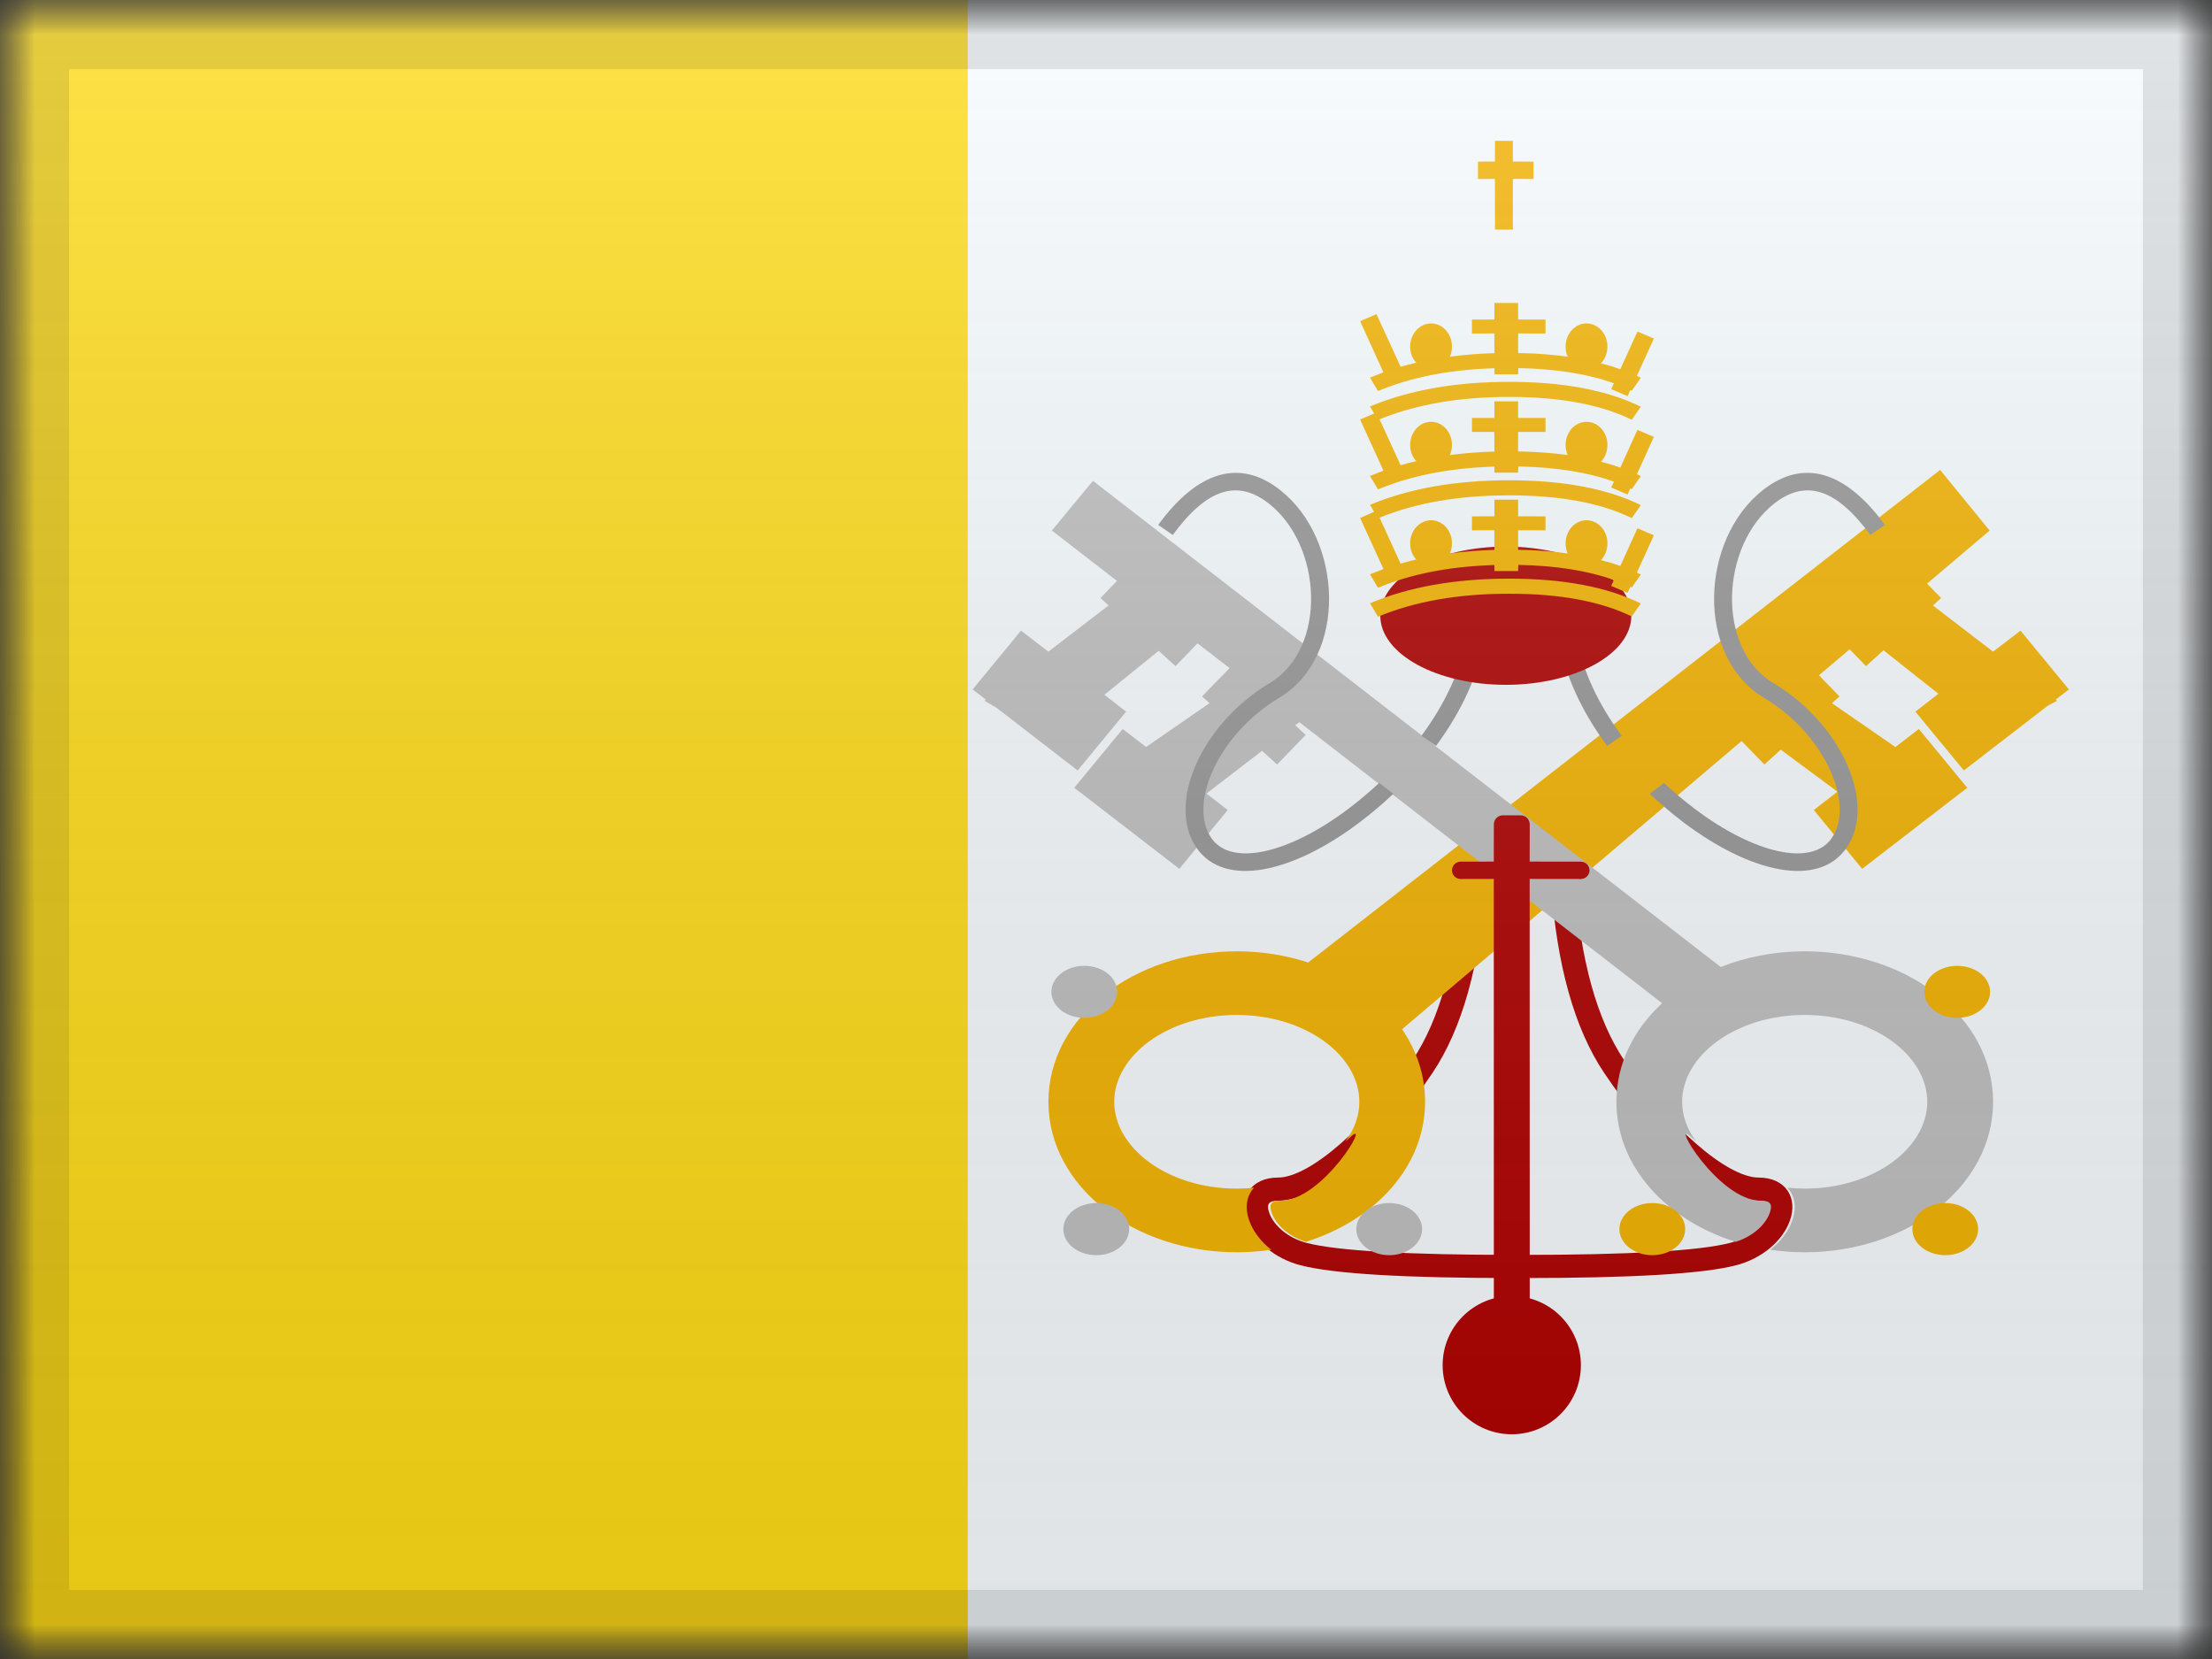 <?xml version="1.0" encoding="UTF-8"?>
<svg width="32px" height="24px" viewBox="0 0 32 24" version="1.1" xmlns="http://www.w3.org/2000/svg" xmlns:xlink="http://www.w3.org/1999/xlink">
    <rect x="0" y="0" width="32" height="24" fill="#333333" stroke="none"/>
    <title>VAT</title>
    <defs>
        <rect id="path-1" x="0" y="0" width="32" height="24"></rect>
        <rect id="path-3" x="0" y="0" width="32" height="24"></rect>
        <linearGradient x1="50%" y1="100%" x2="50%" y2="0%" id="linearGradient-5">
            <stop stop-color="#000000" stop-opacity="0.3" offset="2.421%"></stop>
            <stop stop-color="#FFFFFF" stop-opacity="0.7" offset="100%"></stop>
        </linearGradient>
        <rect id="path-6" x="0" y="0" width="32" height="24"></rect>
    </defs>
    <g id="Flagpack" stroke="none" stroke-width="1" fill="none" fill-rule="evenodd">
        <g id="Flagpack---L-(32×24)" transform="translate(-320, -1096)">
            <g id="VAT" transform="translate(320, 1096)">
                <mask id="mask-2" fill="white">
                    <use xlink:href="#path-1"></use>
                </mask>
                <g id="drop-shadow"></g>
                <g id="country" mask="url(#mask-2)">
                    <g id="flag">
                        <mask id="mask-4" fill="white">
                            <use xlink:href="#path-3"></use>
                        </mask>
                        <g id="mask"></g>
                        <g id="contents" mask="url(#mask-4)">
                            <rect id="base" fill="#F7FCFF" x="0" y="0" width="32" height="24"></rect>
                            <rect id="left" fill="#FFDC17" x="0" y="0" width="14" height="24"></rect>
                            <g id="mark" transform="translate(12, 2)">
                                <path d="M13.162,10.751 L13.507,10.774 C13.424,11.959 13.17,12.875 12.737,13.522 C12.04,14.564 11.12,15.37 10.504,15.37 C10.364,15.37 10.332,15.422 10.378,15.55 C10.444,15.733 10.651,15.912 10.918,15.981 C11.362,16.095 12.371,16.154 13.929,16.154 L13.929,16.489 C12.34,16.489 11.312,16.429 10.829,16.304 C10.453,16.208 10.155,15.95 10.051,15.66 C9.931,15.326 10.113,15.035 10.504,15.035 C10.962,15.035 11.81,14.292 12.447,13.34 C12.843,12.748 13.083,11.885 13.162,10.751 Z" id="Path-286" fill="#AF0100" fill-rule="nonzero" transform="translate(11.972, 13.62) scale(-1, 1) translate(-11.972, -13.62)"></path>
                                <path d="M9.147,10.751 L9.492,10.774 C9.41,11.959 9.155,12.875 8.723,13.522 C8.025,14.564 7.105,15.37 6.49,15.37 C6.35,15.37 6.317,15.422 6.363,15.55 C6.429,15.733 6.636,15.912 6.903,15.981 C7.347,16.095 8.356,16.154 9.914,16.154 L9.914,16.489 C8.325,16.489 7.298,16.429 6.814,16.304 C6.439,16.208 6.141,15.95 6.037,15.66 C5.916,15.326 6.098,15.035 6.49,15.035 C6.947,15.035 7.795,14.292 8.432,13.34 C8.828,12.748 9.068,11.885 9.147,10.751 Z" id="Path-286" fill="#AF0100" fill-rule="nonzero"></path>
                                <g id="left" transform="translate(3.124, 2.939)">
                                    <path d="M12.943,1.859 L13.659,2.736 L12.754,3.504 L12.957,3.713 L12.838,3.82 L13.709,4.488 L14.106,4.184 L14.806,5.035 L14.614,5.182 L14.635,5.198 L14.495,5.274 L13.286,6.207 L12.585,5.356 L12.918,5.097 L12.123,4.468 L11.871,4.698 L11.634,4.454 L11.19,4.83 L11.487,5.136 L11.378,5.234 L12.296,5.868 L12.635,5.607 L13.336,6.458 L13.248,6.525 L13.228,6.54 L11.815,7.63 L11.115,6.779 L11.458,6.514 L10.637,5.906 L10.401,6.121 L10.071,5.781 L5.159,9.951 C5.371,10.26 5.492,10.616 5.492,11 C5.492,11.938 4.769,12.712 3.768,13.026 C3.524,12.951 3.337,12.782 3.275,12.611 C3.229,12.483 3.262,12.431 3.402,12.431 C4.017,12.431 4.729,11.214 4.412,11.509 C4.387,11.532 4.362,11.555 4.336,11.578 C4.468,11.402 4.541,11.205 4.541,11 C4.541,10.334 3.768,9.744 2.768,9.744 C1.767,9.744 0.995,10.334 0.995,11 C0.995,11.666 1.767,12.256 2.768,12.256 C2.853,12.256 2.936,12.252 3.018,12.243 C2.909,12.358 2.881,12.532 2.949,12.721 C3.005,12.877 3.117,13.024 3.267,13.141 C3.106,13.164 2.938,13.177 2.768,13.177 C1.284,13.177 0.043,12.229 0.043,11 C0.043,9.771 1.284,8.823 2.768,8.823 C3.132,8.823 3.481,8.88 3.801,8.985 L12.943,1.859 Z" id="Combined-Shape" fill="#F4B300" fill-rule="nonzero"></path>
                                    <path d="M0.562,9.786 C0.825,9.786 1.038,9.617 1.038,9.409 C1.038,9.201 0.825,9.033 0.562,9.033 C0.299,9.033 0.086,9.201 0.086,9.409 C0.086,9.617 0.299,9.786 0.562,9.786 Z M0.735,13.219 C0.998,13.219 1.211,13.05 1.211,12.842 C1.211,12.634 0.998,12.465 0.735,12.465 C0.472,12.465 0.259,12.634 0.259,12.842 C0.259,13.05 0.472,13.219 0.735,13.219 Z M4.973,13.219 C5.236,13.219 5.449,13.05 5.449,12.842 C5.449,12.634 5.236,12.465 4.973,12.465 C4.71,12.465 4.497,12.634 4.497,12.842 C4.497,13.05 4.71,13.219 4.973,13.219 Z" id="Combined-Shape" fill="#BFBFBF"></path>
                                </g>
                                <g id="right" transform="translate(8.876, 10.94) scale(-1, 1) translate(-8.876, -10.94)translate(0.876, 4.939)">
                                    <path d="M13.065,0.017 L13.659,0.736 L12.717,1.465 L12.957,1.713 L12.838,1.819 L13.71,2.488 L14.106,2.184 L14.806,3.035 L14.614,3.181 L14.635,3.198 L14.456,3.303 L13.286,4.207 L12.585,3.356 L12.899,3.112 L12.114,2.476 L11.871,2.698 L11.552,2.368 L11.089,2.726 L11.487,3.136 L11.378,3.233 L12.296,3.867 L12.635,3.607 L13.336,4.458 L13.247,4.525 L13.208,4.555 L11.815,5.63 L11.115,4.779 L11.422,4.541 L10.618,3.922 L10.401,4.121 L9.987,3.693 L10.139,3.553 L10.08,3.508 L4.831,7.574 C5.241,7.952 5.492,8.448 5.492,9 C5.492,9.938 4.769,10.712 3.768,11.026 C3.524,10.951 3.337,10.782 3.275,10.611 C3.229,10.483 3.262,10.431 3.402,10.431 C4.017,10.431 4.729,9.214 4.412,9.509 C4.387,9.532 4.362,9.555 4.337,9.577 C4.468,9.401 4.541,9.204 4.541,9 C4.541,8.334 3.768,7.744 2.768,7.744 C1.767,7.744 0.995,8.334 0.995,9 C0.995,9.666 1.767,10.256 2.768,10.256 C2.853,10.256 2.936,10.252 3.018,10.243 C2.909,10.357 2.881,10.532 2.949,10.721 C3.005,10.877 3.117,11.024 3.267,11.141 C3.106,11.164 2.938,11.177 2.768,11.177 C1.284,11.177 0.043,10.229 0.043,9 C0.043,7.771 1.284,6.823 2.768,6.823 C3.202,6.823 3.615,6.904 3.983,7.05 L13.065,0.017 Z" id="Combined-Shape" fill="#BFBFBF" fill-rule="nonzero"></path>
                                    <path d="M0.562,7.786 C0.825,7.786 1.038,7.617 1.038,7.409 C1.038,7.201 0.825,7.033 0.562,7.033 C0.299,7.033 0.086,7.201 0.086,7.409 C0.086,7.617 0.299,7.786 0.562,7.786 Z M0.735,11.219 C0.998,11.219 1.211,11.05 1.211,10.842 C1.211,10.634 0.998,10.465 0.735,10.465 C0.472,10.465 0.259,10.634 0.259,10.842 C0.259,11.05 0.472,11.219 0.735,11.219 Z M4.973,11.219 C5.236,11.219 5.449,11.05 5.449,10.842 C5.449,10.634 5.236,10.465 4.973,10.465 C4.71,10.465 4.497,10.634 4.497,10.842 C4.497,11.05 4.71,11.219 4.973,11.219 Z" id="Combined-Shape" fill="#F4B300"></path>
                                </g>
                                <path d="M10,9.795 C10.072,9.795 10.13,9.853 10.13,9.925 L10.129,10.464 L10.869,10.465 C10.938,10.465 10.995,10.521 10.995,10.591 C10.995,10.66 10.938,10.716 10.869,10.716 L10.129,10.715 L10.13,17.87 C10.13,17.942 10.072,18 10,18 L9.741,18 C9.669,18 9.611,17.942 9.611,17.87 L9.61,10.715 L9.131,10.716 C9.062,10.716 9.005,10.66 9.005,10.591 C9.005,10.521 9.062,10.465 9.131,10.465 L9.61,10.464 L9.611,9.925 C9.611,9.853 9.669,9.795 9.741,9.795 L10,9.795 Z" id="Combined-Shape" fill="#AF0100"></path>
                                <path d="M6.518,5.088 C7.427,5.8 7.504,7.498 6.505,8.095 C5.622,8.624 5.182,9.635 5.526,10.127 C5.814,10.539 6.644,10.352 7.507,9.7 C7.663,9.582 7.812,9.457 7.952,9.326 L8.157,9.484 C8.003,9.629 7.839,9.768 7.667,9.898 C6.699,10.629 5.718,10.85 5.311,10.267 C4.87,9.636 5.374,8.476 6.368,7.882 C7.202,7.383 7.135,5.894 6.355,5.284 C5.903,4.93 5.46,5.065 4.966,5.739 L4.755,5.594 C5.325,4.814 5.932,4.629 6.518,5.088 Z M9.218,7.193 L9.475,7.231 C9.392,7.759 9.141,8.296 8.774,8.791 L8.563,8.645 C8.907,8.18 9.142,7.679 9.218,7.193 Z" id="Path-391" fill="#979797" fill-rule="nonzero"></path>
                                <path d="M12.313,5.088 C13.221,5.8 13.298,7.498 12.299,8.095 C11.416,8.624 10.977,9.635 11.321,10.127 C11.608,10.539 12.438,10.352 13.302,9.7 C13.458,9.582 13.606,9.457 13.747,9.326 L13.951,9.484 C13.797,9.629 13.633,9.768 13.462,9.898 C12.493,10.629 11.512,10.85 11.106,10.267 C10.665,9.636 11.169,8.476 12.163,7.882 C12.997,7.383 12.929,5.894 12.15,5.284 C11.698,4.93 11.254,5.065 10.761,5.739 L10.549,5.594 C11.12,4.814 11.727,4.629 12.313,5.088 Z M15.013,7.193 L15.269,7.231 C15.186,7.759 14.935,8.296 14.568,8.791 L14.357,8.645 C14.702,8.18 14.936,7.679 15.013,7.193 Z" id="Path-391" fill="#979797" fill-rule="nonzero" transform="translate(12.909, 7.72) scale(-1, 1) translate(-12.909, -7.72)"></path>
                                <ellipse id="Oval-69" fill="#AF0100" cx="9.87" cy="17.749" rx="1" ry="1"></ellipse>
                                <ellipse id="Oval-70" fill="#AF0100" cx="9.784" cy="6.907" rx="1.816" ry="1"></ellipse>
                                <path d="M9.886,0.038 L9.886,0.337 L10.185,0.338 L10.185,0.589 L9.886,0.588 L9.886,1.322 L9.627,1.322 L9.626,0.588 L9.381,0.589 L9.381,0.338 L9.626,0.337 L9.627,0.038 L9.886,0.038 Z M9.834,6.371 C10.612,6.371 11.247,6.49 11.737,6.73 L11.606,6.918 C11.16,6.7 10.569,6.589 9.834,6.589 C9.096,6.589 8.463,6.7 7.935,6.922 L7.819,6.727 C8.386,6.489 9.058,6.371 9.834,6.371 Z M9.834,4.948 C10.612,4.948 11.247,5.067 11.737,5.307 L11.606,5.495 C11.16,5.276 10.569,5.166 9.834,5.166 C9.106,5.166 8.481,5.274 7.958,5.489 L8.261,6.153 C8.335,6.132 8.411,6.112 8.489,6.094 C8.433,6.035 8.4,5.952 8.4,5.86 C8.4,5.676 8.536,5.526 8.703,5.526 C8.87,5.526 9.005,5.676 9.005,5.86 C9.005,5.913 8.995,5.962 8.975,6.006 C9.18,5.979 9.395,5.962 9.619,5.955 L9.618,5.671 L9.294,5.672 L9.294,5.47 L9.619,5.469 L9.619,5.229 L9.962,5.229 L9.962,5.469 L10.358,5.47 L10.358,5.672 L9.962,5.671 L9.962,5.954 L10.119,5.958 C10.305,5.965 10.481,5.98 10.649,6.003 L10.679,6.008 C10.66,5.963 10.649,5.913 10.649,5.86 C10.649,5.676 10.784,5.526 10.951,5.526 C11.119,5.526 11.254,5.676 11.254,5.86 C11.254,5.956 11.218,6.042 11.16,6.103 C11.257,6.127 11.351,6.155 11.441,6.187 L11.688,5.642 L11.926,5.744 L11.68,6.284 L11.737,6.311 L11.606,6.5 L11.584,6.489 L11.546,6.577 L11.308,6.476 L11.348,6.391 C10.97,6.255 10.509,6.182 9.965,6.172 L9.962,6.261 L9.619,6.261 L9.619,6.174 L9.562,6.176 C8.939,6.2 8.397,6.309 7.935,6.503 L7.819,6.308 L8.014,6.232 L7.676,5.493 L7.879,5.404 L7.819,5.303 C8.386,5.066 9.058,4.948 9.834,4.948 Z M9.834,3.524 C10.612,3.524 11.247,3.643 11.737,3.884 L11.606,4.072 C11.16,3.853 10.569,3.742 9.834,3.742 C9.106,3.742 8.481,3.851 7.958,4.066 L8.262,4.73 C8.336,4.708 8.412,4.689 8.489,4.671 C8.433,4.612 8.4,4.529 8.4,4.437 C8.4,4.252 8.536,4.102 8.703,4.102 C8.87,4.102 9.005,4.252 9.005,4.437 C9.005,4.489 8.995,4.539 8.975,4.583 C9.18,4.556 9.395,4.539 9.619,4.532 L9.618,4.248 L9.294,4.248 L9.294,4.046 L9.619,4.046 L9.619,3.806 L9.962,3.806 L9.962,4.046 L10.358,4.046 L10.358,4.248 L9.962,4.248 L9.962,4.531 L10.119,4.535 C10.305,4.542 10.481,4.557 10.649,4.579 L10.679,4.584 C10.66,4.54 10.649,4.49 10.649,4.437 C10.649,4.252 10.784,4.102 10.951,4.102 C11.119,4.102 11.254,4.252 11.254,4.437 C11.254,4.533 11.218,4.619 11.16,4.68 C11.257,4.703 11.351,4.732 11.441,4.764 L11.688,4.219 L11.926,4.32 L11.68,4.861 C11.699,4.87 11.718,4.879 11.737,4.888 L11.606,5.077 L11.584,5.066 L11.546,5.154 L11.308,5.052 L11.348,4.968 C10.97,4.832 10.509,4.758 9.965,4.748 L9.962,4.838 L9.619,4.838 L9.619,4.75 L9.562,4.752 C8.939,4.777 8.397,4.886 7.935,5.08 L7.819,4.885 L8.014,4.809 L7.676,4.069 L7.88,3.981 L7.819,3.88 C8.386,3.643 9.058,3.524 9.834,3.524 Z M9.962,2.383 L9.962,2.622 L10.358,2.623 L10.358,2.825 L9.962,2.824 L9.962,3.108 L10.119,3.111 C10.305,3.119 10.481,3.134 10.649,3.156 L10.679,3.161 C10.66,3.117 10.649,3.067 10.649,3.014 C10.649,2.829 10.784,2.679 10.951,2.679 C11.119,2.679 11.254,2.829 11.254,3.014 C11.254,3.11 11.218,3.196 11.159,3.257 C11.257,3.28 11.351,3.309 11.441,3.341 L11.688,2.796 L11.926,2.897 L11.68,3.438 C11.699,3.447 11.718,3.456 11.737,3.465 L11.606,3.653 L11.585,3.643 L11.546,3.731 L11.308,3.629 L11.348,3.545 C10.97,3.409 10.509,3.335 9.965,3.325 L9.962,3.415 L9.619,3.415 L9.619,3.327 L9.562,3.329 C8.939,3.353 8.397,3.463 7.935,3.657 L7.819,3.462 L8.013,3.386 L7.676,2.646 L7.913,2.545 L8.262,3.306 C8.336,3.285 8.412,3.265 8.489,3.247 C8.433,3.189 8.4,3.106 8.4,3.014 C8.4,2.829 8.536,2.679 8.703,2.679 C8.87,2.679 9.005,2.829 9.005,3.014 C9.005,3.067 8.994,3.117 8.975,3.161 L9.005,3.156 C9.201,3.131 9.406,3.115 9.619,3.109 L9.618,2.824 L9.294,2.825 L9.294,2.623 L9.619,2.622 L9.619,2.383 L9.962,2.383 Z" id="Combined-Shape" fill="#F4B300" fill-rule="nonzero"></path>
                            </g>
                        </g>
                    </g>
                </g>
                <g id="overlay" mask="url(#mask-2)">
                    <use fill-opacity="0.3" fill="url(#linearGradient-5)" fill-rule="evenodd" style="mix-blend-mode: overlay;" xlink:href="#path-6"></use>
                    <rect stroke-opacity="0.1" stroke="#000000" stroke-width="1" stroke-linejoin="square" x="0.5" y="0.5" width="31" height="23"></rect>
                </g>
            </g>
        </g>
    </g>
</svg>